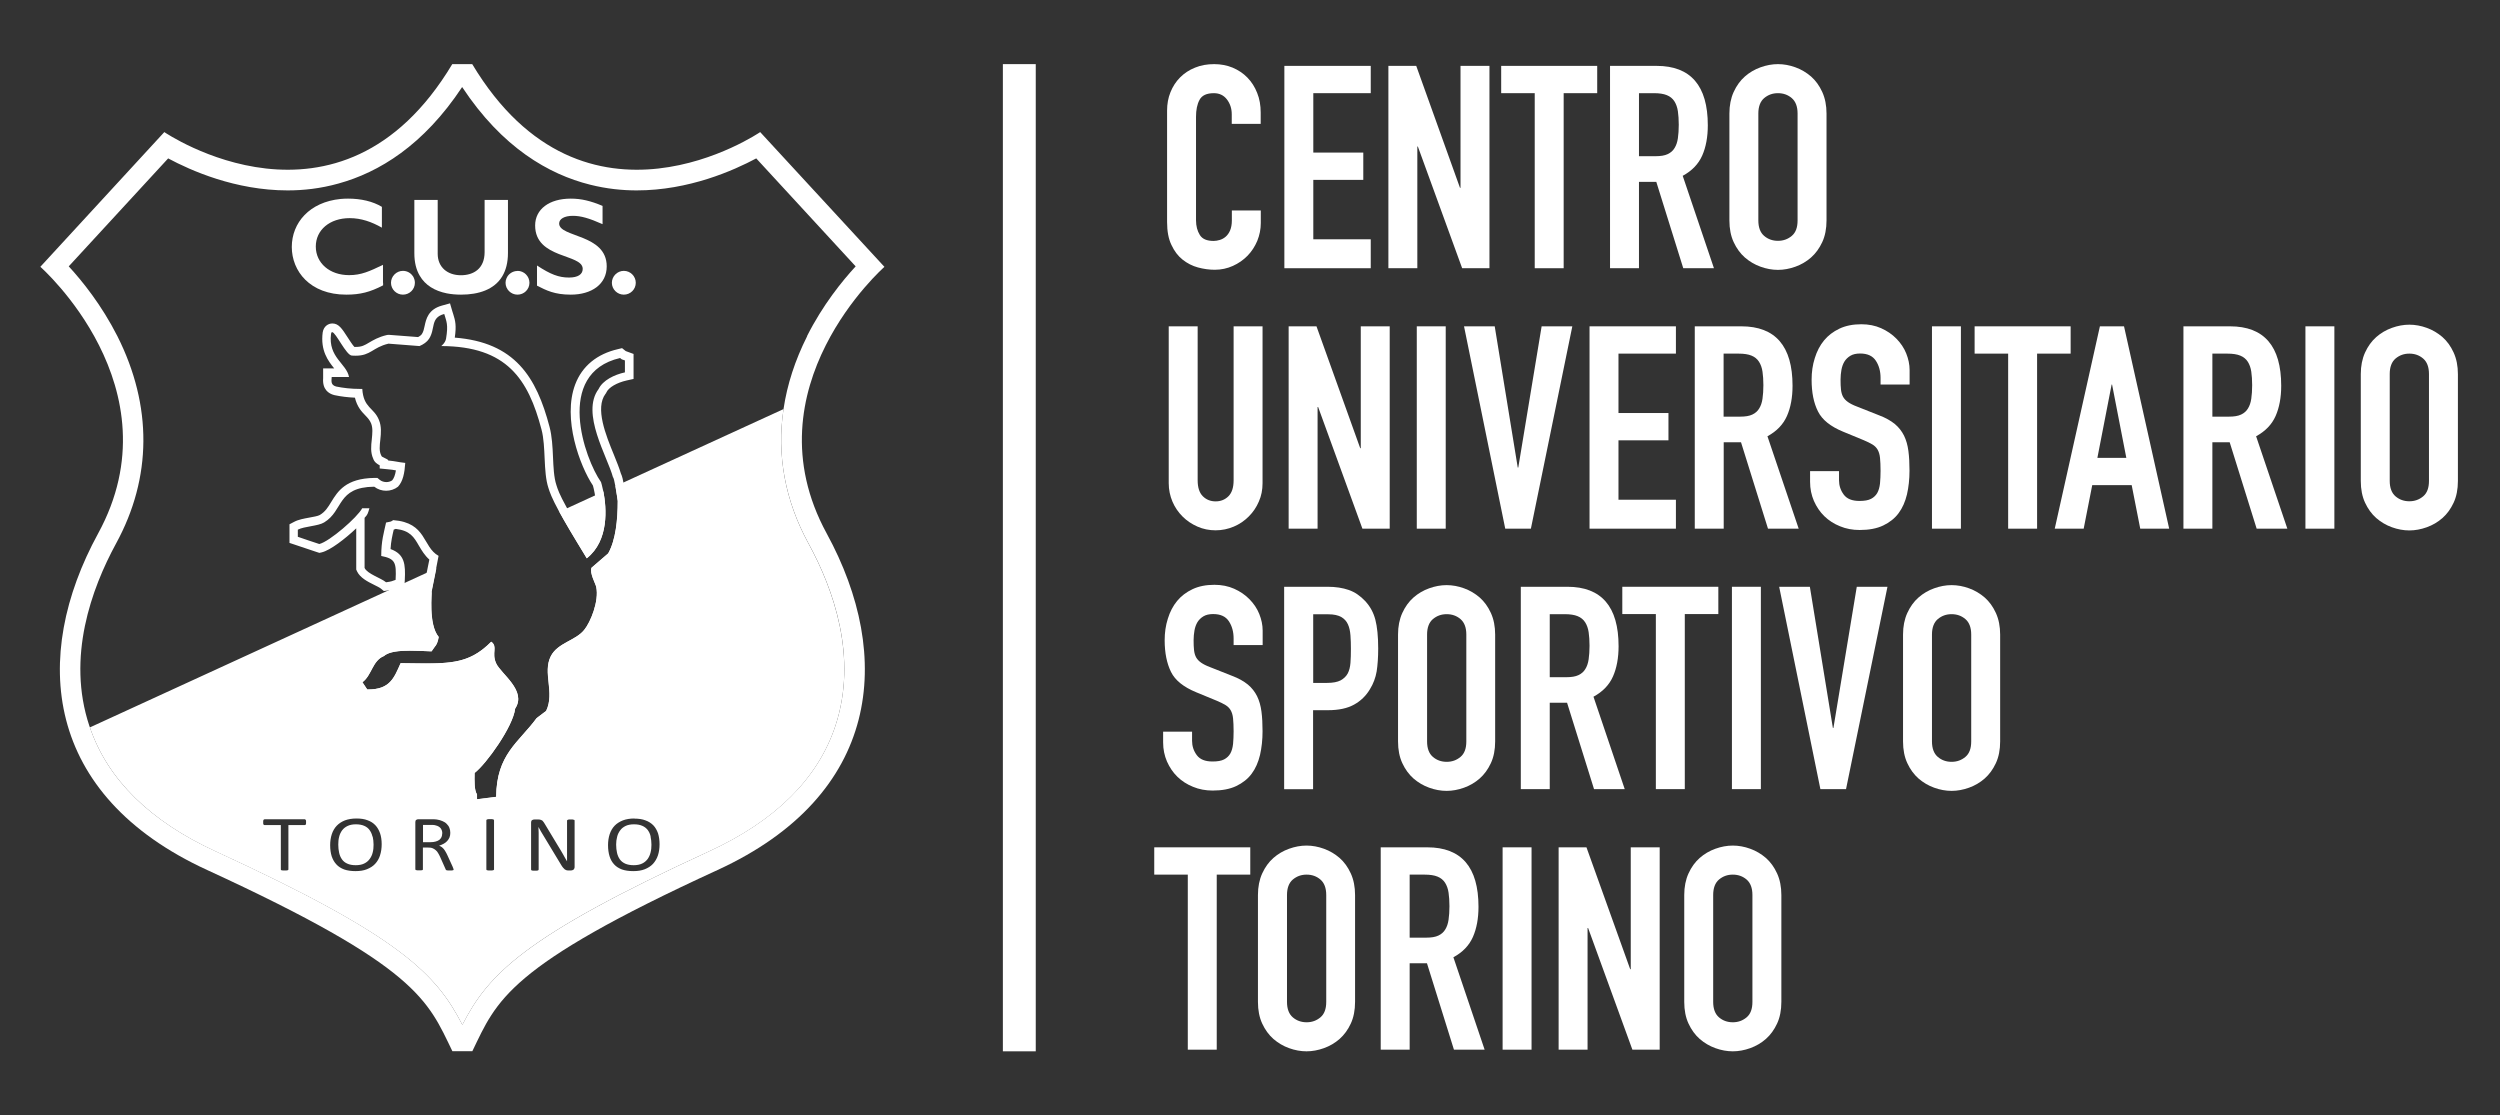 <svg xmlns="http://www.w3.org/2000/svg" id="Livello_1" viewBox="0 0 228.07 101.76"><rect x="0" y="0" width="228.07" height="101.76" fill="#333333" stroke="none"/><defs><style>      .st0 {        fill: #fff;      }    </style></defs><g><path class="st0" d="M115.02,20.34c0,.57-.11,1.11-.32,1.63-.22.52-.51.97-.89,1.36s-.83.7-1.34.93c-.51.23-1.06.35-1.65.35-.5,0-1.01-.07-1.53-.21s-.98-.38-1.4-.71-.76-.78-1.02-1.34c-.27-.55-.4-1.25-.4-2.1v-10.16c0-.6.1-1.17.31-1.68.21-.52.5-.97.88-1.35s.83-.68,1.36-.89c.53-.22,1.11-.32,1.75-.32.6,0,1.17.11,1.68.32.52.22.97.52,1.35.91s.68.86.89,1.4c.22.54.32,1.14.32,1.78v1.04h-2.64v-.88c0-.52-.15-.97-.44-1.35-.29-.38-.69-.57-1.19-.57-.66,0-1.09.2-1.31.61-.22.41-.32.92-.32,1.54v9.44c0,.54.12.98.35,1.35s.65.54,1.26.54c.17,0,.36-.03.56-.09.2-.06.38-.16.54-.3.16-.14.3-.33.4-.57.1-.24.16-.54.16-.91v-.91h2.64v1.14Z"></path><path class="st0" d="M117.17,6.01h7.88v2.49h-5.24v5.42h4.56v2.49h-4.56v5.42h5.24v2.64h-7.88V6.01Z"></path><path class="st0" d="M126.66,6.01h2.54l3.99,11.12h.05V6.01h2.64v18.46h-2.49l-4.04-11.1h-.05v11.1h-2.64V6.01Z"></path><path class="st0" d="M140.01,8.5h-3.06v-2.49h8.76v2.49h-3.06v15.97h-2.64v-15.97Z"></path><path class="st0" d="M146.88,6.01h4.25c3.11,0,4.67,1.81,4.67,5.42,0,1.07-.17,1.99-.51,2.76s-.93,1.39-1.78,1.85l2.85,8.43h-2.8l-2.46-7.88h-1.58v7.88h-2.64V6.01ZM149.53,14.25h1.5c.47,0,.84-.06,1.11-.19.28-.13.49-.32.63-.56.15-.24.25-.54.3-.89.05-.35.08-.76.08-1.23s-.03-.88-.08-1.23c-.05-.35-.16-.66-.32-.91-.16-.25-.39-.44-.69-.56-.29-.12-.68-.18-1.17-.18h-1.37v5.75Z"></path><path class="st0" d="M157.77,10.36c0-.74.13-1.4.39-1.97.26-.57.6-1.04,1.02-1.41.42-.37.9-.65,1.43-.84.53-.19,1.06-.29,1.59-.29s1.07.1,1.59.29c.53.19,1,.47,1.43.84.42.37.76.84,1.02,1.41.26.57.39,1.23.39,1.97v9.75c0,.76-.13,1.42-.39,1.98-.26.56-.6,1.03-1.02,1.4-.42.37-.9.65-1.43.84s-1.06.29-1.59.29-1.07-.1-1.59-.29c-.53-.19-1-.47-1.43-.84-.42-.37-.76-.84-1.02-1.4-.26-.56-.39-1.22-.39-1.98v-9.75ZM160.41,20.11c0,.64.18,1.11.53,1.41.35.3.77.45,1.26.45s.9-.15,1.26-.45.53-.77.53-1.41v-9.75c0-.64-.18-1.11-.53-1.41-.35-.3-.77-.45-1.26-.45s-.9.15-1.26.45c-.35.3-.53.77-.53,1.41v9.75Z"></path><path class="st0" d="M115.18,44.08c0,.61-.11,1.17-.34,1.68-.22.52-.53.97-.92,1.36-.39.39-.84.7-1.36.92s-1.07.34-1.66.34-1.14-.11-1.66-.34-.97-.53-1.36-.92-.7-.84-.92-1.36-.34-1.08-.34-1.68v-14.31h2.64v14.05c0,.66.16,1.14.47,1.45s.7.47,1.17.47.86-.16,1.17-.47.47-.79.47-1.45v-14.05h2.64v14.31Z"></path><path class="st0" d="M117.56,29.77h2.54l3.99,11.12h.05v-11.12h2.64v18.46h-2.49l-4.04-11.1h-.05v11.1h-2.64v-18.46Z"></path><path class="st0" d="M129.25,29.77h2.64v18.46h-2.64v-18.46Z"></path><path class="st0" d="M139.65,48.23h-2.33l-3.76-18.46h2.8l2.1,12.88h.05l2.13-12.88h2.8l-3.78,18.46Z"></path><path class="st0" d="M145.01,29.77h7.88v2.49h-5.24v5.42h4.56v2.49h-4.56v5.42h5.24v2.64h-7.88v-18.46Z"></path><path class="st0" d="M154.61,29.77h4.25c3.11,0,4.67,1.81,4.67,5.42,0,1.07-.17,1.99-.51,2.76-.34.77-.93,1.39-1.78,1.85l2.85,8.43h-2.8l-2.46-7.88h-1.58v7.88h-2.64v-18.46ZM157.25,38.01h1.5c.47,0,.84-.06,1.11-.19.28-.13.49-.32.63-.56.15-.24.25-.54.3-.89.05-.35.08-.76.08-1.23s-.03-.88-.08-1.23c-.05-.35-.16-.66-.32-.91-.16-.25-.39-.44-.69-.56-.29-.12-.68-.18-1.17-.18h-1.37v5.75Z"></path><path class="st0" d="M174.2,35.08h-2.64v-.6c0-.6-.14-1.13-.43-1.57s-.76-.66-1.44-.66c-.36,0-.66.07-.89.21s-.41.32-.54.53c-.13.22-.22.47-.27.75-.05.29-.08.58-.08.89,0,.36.01.67.04.92.03.25.09.47.19.65s.25.34.45.48c.2.14.47.28.82.41l2.02.8c.59.22,1.06.49,1.43.79.36.3.64.66.84,1.06.2.41.33.87.4,1.4.07.53.1,1.13.1,1.8,0,.78-.08,1.5-.23,2.16-.16.67-.41,1.24-.76,1.71-.35.48-.83.85-1.41,1.13-.59.28-1.3.41-2.15.41-.64,0-1.24-.11-1.79-.34-.55-.22-1.03-.53-1.43-.92-.4-.39-.71-.85-.95-1.39-.23-.54-.35-1.11-.35-1.74v-.98h2.64v.83c0,.48.14.92.43,1.31.29.39.76.58,1.44.58.45,0,.8-.06,1.05-.19.25-.13.44-.31.57-.54s.21-.52.25-.87c.03-.35.05-.73.05-1.14,0-.48-.02-.88-.05-1.19-.03-.31-.11-.56-.22-.75-.11-.19-.27-.35-.47-.47-.2-.12-.46-.25-.79-.39l-1.89-.78c-1.14-.47-1.91-1.08-2.29-1.85-.39-.77-.58-1.73-.58-2.89,0-.69.09-1.35.29-1.97.19-.62.47-1.16.84-1.61.37-.45.84-.81,1.41-1.08.57-.27,1.24-.4,2-.4.66,0,1.26.12,1.8.36.54.24,1.01.56,1.4.96.39.4.69.84.89,1.34s.31,1,.31,1.52v1.3Z"></path><path class="st0" d="M176.25,29.77h2.64v18.46h-2.64v-18.46Z"></path><path class="st0" d="M183.2,32.26h-3.06v-2.49h8.76v2.49h-3.06v15.97h-2.64v-15.97Z"></path><path class="st0" d="M191.57,29.77h2.2l4.12,18.46h-2.64l-.78-3.97h-3.6l-.78,3.97h-2.64l4.12-18.46ZM192.69,35.08h-.05l-1.3,6.69h2.64l-1.3-6.69Z"></path><path class="st0" d="M199.19,29.77h4.25c3.11,0,4.67,1.81,4.67,5.42,0,1.07-.17,1.99-.51,2.76-.34.77-.93,1.39-1.78,1.85l2.85,8.43h-2.8l-2.46-7.88h-1.58v7.88h-2.64v-18.46ZM201.84,38.01h1.5c.47,0,.84-.06,1.11-.19.28-.13.49-.32.63-.56.15-.24.25-.54.3-.89.05-.35.08-.76.08-1.23s-.03-.88-.08-1.23c-.05-.35-.16-.66-.32-.91-.16-.25-.39-.44-.69-.56-.29-.12-.68-.18-1.17-.18h-1.37v5.75Z"></path><path class="st0" d="M210.32,29.77h2.64v18.46h-2.64v-18.46Z"></path><path class="st0" d="M215.37,34.13c0-.74.13-1.4.39-1.97.26-.57.6-1.04,1.02-1.41.42-.37.9-.65,1.43-.84.53-.19,1.06-.29,1.59-.29s1.07.1,1.59.29c.53.19,1,.47,1.43.84.42.37.76.84,1.02,1.41.26.57.39,1.23.39,1.97v9.75c0,.76-.13,1.42-.39,1.98-.26.56-.6,1.03-1.02,1.4-.42.37-.9.65-1.43.84s-1.06.29-1.59.29-1.07-.1-1.59-.29c-.53-.19-1-.47-1.43-.84-.42-.37-.76-.84-1.02-1.4-.26-.56-.39-1.22-.39-1.98v-9.75ZM218.01,43.87c0,.64.18,1.11.53,1.41.35.3.77.45,1.26.45s.9-.15,1.26-.45.53-.77.53-1.41v-9.75c0-.64-.18-1.11-.53-1.41-.35-.3-.77-.45-1.26-.45s-.9.15-1.26.45c-.35.3-.53.77-.53,1.41v9.75Z"></path><path class="st0" d="M115.18,58.85h-2.64v-.6c0-.6-.14-1.13-.43-1.57s-.76-.66-1.44-.66c-.36,0-.66.07-.89.21s-.41.32-.54.53c-.13.22-.22.47-.27.75-.05.29-.08.58-.08.89,0,.36.01.67.04.92.03.25.09.47.19.65s.25.34.45.48c.2.14.47.28.82.41l2.02.8c.59.22,1.06.49,1.43.79.36.3.64.66.84,1.06.2.41.33.87.4,1.4.07.53.1,1.13.1,1.8,0,.78-.08,1.5-.23,2.16-.16.67-.41,1.24-.76,1.71-.35.48-.83.85-1.41,1.13-.59.28-1.3.41-2.15.41-.64,0-1.24-.11-1.79-.34-.55-.22-1.03-.53-1.43-.92-.4-.39-.71-.85-.95-1.39-.23-.54-.35-1.11-.35-1.74v-.98h2.64v.83c0,.48.14.92.43,1.31.29.39.76.58,1.44.58.45,0,.8-.06,1.05-.19.25-.13.44-.31.57-.54s.21-.52.25-.87c.03-.35.05-.73.05-1.14,0-.48-.02-.88-.05-1.19-.03-.31-.11-.56-.22-.75-.11-.19-.27-.35-.47-.47-.2-.12-.46-.25-.79-.39l-1.89-.78c-1.14-.47-1.91-1.08-2.29-1.85s-.58-1.73-.58-2.89c0-.69.09-1.35.29-1.97.19-.62.47-1.16.84-1.61.37-.45.84-.81,1.41-1.08.57-.27,1.24-.4,2-.4.66,0,1.26.12,1.8.36.54.24,1.01.56,1.4.96.39.4.69.84.89,1.34s.31,1,.31,1.52v1.3Z"></path><path class="st0" d="M117.15,53.53h3.97c.73,0,1.37.1,1.92.29.55.19,1.05.53,1.5,1.01.45.48.76,1.05.93,1.7.17.65.26,1.53.26,2.63,0,.81-.05,1.51-.14,2.09-.1.58-.3,1.12-.61,1.62-.36.61-.85,1.08-1.45,1.41-.61.34-1.4.51-2.39.51h-1.35v7.21h-2.64v-18.46ZM119.79,62.3h1.27c.54,0,.95-.08,1.24-.23.29-.16.51-.37.65-.63.14-.27.22-.59.25-.97.03-.38.04-.8.04-1.27,0-.43-.01-.84-.04-1.23-.03-.39-.1-.73-.23-1.01-.13-.29-.33-.51-.61-.67-.28-.16-.67-.25-1.19-.25h-1.37v6.27Z"></path><path class="st0" d="M127.54,57.89c0-.74.13-1.4.39-1.97.26-.57.6-1.04,1.02-1.41.42-.37.9-.65,1.43-.84.53-.19,1.06-.29,1.59-.29s1.07.1,1.59.29c.53.19,1,.47,1.43.84.42.37.76.84,1.02,1.41.26.57.39,1.23.39,1.97v9.75c0,.76-.13,1.42-.39,1.98-.26.56-.6,1.03-1.02,1.4-.42.37-.9.65-1.43.84s-1.06.29-1.59.29-1.07-.1-1.59-.29c-.53-.19-1-.47-1.43-.84-.42-.37-.76-.84-1.02-1.4-.26-.56-.39-1.22-.39-1.98v-9.75ZM130.19,67.64c0,.64.18,1.11.53,1.41.35.3.77.45,1.26.45s.9-.15,1.26-.45.53-.77.53-1.41v-9.75c0-.64-.18-1.11-.53-1.41-.35-.3-.77-.45-1.26-.45s-.9.15-1.26.45c-.35.3-.53.77-.53,1.41v9.75Z"></path><path class="st0" d="M138.74,53.53h4.25c3.11,0,4.67,1.81,4.67,5.42,0,1.07-.17,1.99-.51,2.76-.34.77-.93,1.39-1.78,1.85l2.85,8.43h-2.8l-2.46-7.88h-1.58v7.88h-2.64v-18.46ZM141.39,61.78h1.5c.47,0,.84-.06,1.11-.19.28-.13.49-.32.63-.56.15-.24.25-.54.3-.89.05-.35.08-.76.08-1.23s-.03-.88-.08-1.23c-.05-.35-.16-.66-.32-.91-.16-.25-.39-.44-.69-.56-.29-.12-.68-.18-1.17-.18h-1.37v5.75Z"></path><path class="st0" d="M151.06,56.02h-3.06v-2.49h8.76v2.49h-3.06v15.97h-2.64v-15.97Z"></path><path class="st0" d="M158,53.53h2.64v18.46h-2.64v-18.46Z"></path><path class="st0" d="M168.4,71.99h-2.33l-3.76-18.46h2.8l2.1,12.88h.05l2.13-12.88h2.8l-3.78,18.46Z"></path><path class="st0" d="M173.61,57.89c0-.74.13-1.4.39-1.97.26-.57.6-1.04,1.02-1.41.42-.37.9-.65,1.43-.84.53-.19,1.06-.29,1.59-.29s1.07.1,1.59.29c.53.19,1,.47,1.43.84.42.37.76.84,1.02,1.41.26.57.39,1.23.39,1.97v9.75c0,.76-.13,1.42-.39,1.98-.26.56-.6,1.03-1.02,1.4-.42.37-.9.65-1.43.84s-1.06.29-1.59.29-1.07-.1-1.59-.29c-.53-.19-1-.47-1.43-.84-.42-.37-.76-.84-1.02-1.4-.26-.56-.39-1.22-.39-1.98v-9.75ZM176.25,67.64c0,.64.18,1.11.53,1.41.35.3.77.45,1.26.45s.9-.15,1.26-.45.53-.77.53-1.41v-9.75c0-.64-.18-1.11-.53-1.41-.35-.3-.77-.45-1.26-.45s-.9.15-1.26.45c-.35.3-.53.77-.53,1.41v9.75Z"></path><path class="st0" d="M108.36,79.79h-3.06v-2.49h8.76v2.49h-3.06v15.97h-2.64v-15.97Z"></path><path class="st0" d="M114.76,81.65c0-.74.13-1.4.39-1.97.26-.57.6-1.04,1.02-1.41.42-.37.9-.65,1.43-.84.53-.19,1.06-.29,1.59-.29s1.07.1,1.59.29c.53.19,1,.47,1.43.84.42.37.76.84,1.02,1.41.26.57.39,1.23.39,1.97v9.75c0,.76-.13,1.42-.39,1.98-.26.56-.6,1.03-1.02,1.4-.42.37-.9.65-1.43.84-.53.19-1.06.29-1.59.29s-1.07-.1-1.59-.29c-.53-.19-1-.47-1.43-.84-.42-.37-.76-.84-1.02-1.4-.26-.56-.39-1.22-.39-1.98v-9.75ZM117.41,91.4c0,.64.18,1.11.53,1.41.35.3.77.45,1.26.45s.9-.15,1.26-.45.53-.77.53-1.41v-9.75c0-.64-.18-1.11-.53-1.41-.35-.3-.77-.45-1.26-.45s-.9.15-1.26.45c-.35.3-.53.77-.53,1.41v9.75Z"></path><path class="st0" d="M125.96,77.3h4.25c3.11,0,4.67,1.81,4.67,5.42,0,1.07-.17,1.99-.51,2.76-.34.77-.93,1.39-1.78,1.85l2.85,8.43h-2.8l-2.46-7.88h-1.58v7.88h-2.64v-18.46ZM128.61,85.54h1.5c.47,0,.84-.06,1.11-.19.28-.13.49-.32.63-.56.15-.24.25-.54.3-.89.05-.35.08-.76.08-1.23s-.03-.88-.08-1.23c-.05-.35-.16-.66-.32-.91-.16-.25-.39-.44-.69-.56-.29-.12-.68-.18-1.17-.18h-1.37v5.75Z"></path><path class="st0" d="M137.08,77.3h2.64v18.46h-2.64v-18.46Z"></path><path class="st0" d="M142.19,77.3h2.54l3.99,11.12h.05v-11.12h2.64v18.46h-2.49l-4.04-11.1h-.05v11.1h-2.64v-18.46Z"></path><path class="st0" d="M153.65,81.65c0-.74.13-1.4.39-1.97.26-.57.6-1.04,1.02-1.41.42-.37.9-.65,1.43-.84.53-.19,1.06-.29,1.59-.29s1.07.1,1.59.29c.53.19,1,.47,1.43.84.42.37.76.84,1.02,1.41.26.57.39,1.23.39,1.97v9.75c0,.76-.13,1.42-.39,1.98-.26.56-.6,1.03-1.02,1.4-.42.37-.9.65-1.43.84s-1.06.29-1.59.29-1.07-.1-1.59-.29c-.53-.19-1-.47-1.43-.84-.42-.37-.76-.84-1.02-1.4-.26-.56-.39-1.22-.39-1.98v-9.75ZM156.29,91.4c0,.64.18,1.11.53,1.41.35.3.77.45,1.26.45s.9-.15,1.26-.45.53-.77.53-1.41v-9.75c0-.64-.18-1.11-.53-1.41-.35-.3-.77-.45-1.26-.45s-.9.15-1.26.45c-.35.3-.53.77-.53,1.41v9.75Z"></path></g><g><path class="st0" d="M80.68,24.34l-11.33-12.29s-15.99,10.93-26.27-6.2h-1.82c-10.27,17.13-26.27,6.2-26.27,6.2L3.68,24.34s12.54,11.02,5.27,24.33c-6.15,11.25-4.95,23.86,9.95,30.7,19.21,8.83,20.12,11.88,22.37,16.53h1.82c2.25-4.65,3.16-7.71,22.37-16.53,14.89-6.84,16.1-19.45,9.96-30.7-7.27-13.32,5.27-24.33,5.27-24.33ZM73.64,30.66c-1.11,2.2-1.83,4.43-2.16,6.65-.63,4.18.13,8.34,2.28,12.27,2.27,4.14,4.52,10.39,2.45,16.64-1.6,4.82-5.48,8.66-11.54,11.45-16.91,7.78-20.13,11.22-22.49,15.82-2.37-4.6-5.58-8.05-22.49-15.82-6.01-2.76-9.87-6.56-11.49-11.32-.02-.05-.03-.09-.05-.13-2.08-6.25.19-12.51,2.44-16.64,3.28-6.01,3.32-12.55.12-18.91-1.45-2.86-3.23-5.06-4.44-6.37l9.07-9.85c2.05,1.1,6.13,2.92,10.9,2.92,1.41,0,2.98-.16,4.65-.63,3.66-1.01,7.75-3.47,11.27-8.8,3.65,5.53,7.91,7.97,11.68,8.91,1.51.38,2.95.52,4.24.52,4.77,0,8.85-1.82,10.91-2.92l9.07,9.85c-1.21,1.31-3,3.51-4.44,6.37Z"></path><path class="st0" d="M56.36,45.7c0,1.7-.18,3.56-.87,4.78-.51.44-1.02.87-1.52,1.31-.19.49.36,1.43.43,1.75.27,1.31-.53,3.22-1.09,3.91-.78.99-2.42,1.18-3.05,2.4-.78,1.52.38,3.31-.43,5-.29.22-.58.44-.87.66-1.64,2.23-3.66,3.29-3.69,7.18-.58.07-1.16.14-1.75.22v-.44c-.26-.39-.23-1.24-.22-1.96,1.08-.83,3.52-4.25,3.7-5.87,1.09-1.64-1.31-3.17-1.74-4.14-.43-.97.18-1.5-.44-1.96-2.15,2.16-3.93,2.02-8.26,1.96-.6,1.34-.97,2.43-3.05,2.4-.15-.22-.29-.43-.44-.66.87-.65.9-1.96,1.96-2.39.76-.68,2.92-.47,4.35-.43.33-.54.5-.49.65-1.31-.98-1.17-.58-4.13-.65-4.13l.43-2.13-31.61,14.51c1.62,4.75,5.48,8.56,11.49,11.32,16.91,7.78,20.13,11.22,22.49,15.82,2.36-4.6,5.57-8.05,22.49-15.82,6.06-2.78,9.94-6.63,11.54-11.45,2.07-6.25-.19-12.51-2.45-16.64-2.15-3.93-2.91-8.09-2.28-12.27l-15.33,7.03c.11.61.21,1.35.21,1.35ZM27.92,75.13s-.01.06-.02.08c-.01.02-.03.04-.05.05-.02,0-.04.01-.06.01h-1.48v4.04s0,.04-.02.05c0,.02-.03.02-.05.03-.03,0-.06.02-.11.02-.05,0-.1,0-.17,0-.06,0-.12,0-.16,0-.05,0-.09-.02-.12-.02-.02,0-.04-.02-.05-.03,0-.02-.01-.03-.01-.05v-4.04h-1.48s-.04,0-.06-.01c-.02,0-.03-.02-.04-.05-.02-.02-.02-.05-.03-.08,0-.04,0-.08,0-.12s0-.08,0-.12c0-.04.02-.06.03-.08,0-.02.02-.04.04-.05.02,0,.04-.02.06-.02h3.65s.05,0,.06.02c.01,0,.03.02.05.05,0,.02.02.05.02.08,0,.03,0,.07,0,.12s0,.09,0,.12ZM34.67,78.04c-.1.3-.25.56-.45.77-.19.21-.45.37-.75.49-.29.12-.65.17-1.04.17s-.74-.05-1.03-.15c-.29-.11-.53-.26-.71-.46-.19-.2-.33-.45-.43-.74-.09-.29-.14-.63-.14-1.02,0-.36.05-.69.15-1,.1-.3.25-.56.45-.77.2-.21.45-.37.75-.49.3-.11.65-.17,1.05-.17s.73.05,1.01.16c.29.1.53.26.71.45.19.2.33.45.43.73.1.29.15.63.15,1s-.05.72-.15,1.02ZM41.38,79.36s-.03.02-.05.03c-.03,0-.07.02-.12.02-.05,0-.12,0-.19,0-.07,0-.13,0-.17,0-.05,0-.09-.02-.11-.02-.03,0-.05-.02-.07-.05,0-.02-.02-.04-.03-.07l-.49-1.1c-.05-.12-.12-.24-.18-.34-.06-.11-.13-.2-.22-.27-.09-.08-.19-.14-.29-.18-.12-.05-.26-.06-.41-.06h-.47v1.98s0,.04-.01.05c0,.02-.03.02-.05.03-.03,0-.06.02-.11.02-.05,0-.1,0-.17,0-.06,0-.12,0-.16,0-.04,0-.08-.02-.11-.02-.03,0-.05-.02-.06-.03,0-.02-.02-.03-.02-.05v-4.31c0-.1.03-.16.09-.2.05-.04.12-.05.18-.05h1.11c.13,0,.25,0,.33,0,.09,0,.17.02.24.02.2.03.38.08.53.15.15.06.29.15.39.26.1.1.19.22.24.36.05.13.08.28.08.44s-.02.29-.07.42c-.05.12-.12.23-.21.33-.08.09-.19.18-.32.25-.13.07-.27.13-.42.18.09.03.16.08.23.12.07.05.14.12.2.19.05.08.12.15.17.26.05.09.11.19.16.31l.47,1.03c.04.08.06.15.07.18,0,.03.02.06.02.08,0,.02,0,.04,0,.05ZM45.07,79.31s0,.04-.02.05c-.02.02-.03.02-.06.03-.02,0-.06.02-.1.02-.05,0-.1,0-.17,0s-.12,0-.17,0c-.05,0-.08-.02-.11-.02-.02,0-.05-.02-.05-.03-.02-.02-.02-.03-.02-.05v-4.47s0-.04.02-.05c.01-.02.03-.03.06-.04.02,0,.06-.02.11-.02.05,0,.1,0,.16,0,.07,0,.12,0,.17,0,.04,0,.08.02.1.02.03,0,.05.02.06.04,0,0,.02.03.02.05v4.47ZM52.41,79.14s-.01.09-.03.12c-.01.03-.04.06-.07.08-.03.02-.06.03-.1.05-.04,0-.07.02-.11.02h-.23c-.07,0-.14,0-.19-.02-.06-.02-.1-.04-.15-.07-.05-.04-.09-.08-.15-.15-.05-.05-.1-.13-.16-.22l-1.6-2.65c-.09-.14-.17-.28-.26-.43-.09-.15-.16-.29-.24-.43h0c0,.17.02.35.02.53s0,.36,0,.54v2.81s0,.03-.02.05c0,.02-.03.03-.05.04-.03,0-.06.02-.11.02-.05,0-.1,0-.17,0s-.12,0-.17,0c-.04,0-.08-.02-.1-.02-.03,0-.05-.02-.05-.04-.02-.01-.02-.03-.02-.05v-4.3c0-.09.03-.16.09-.2.06-.04.13-.06.2-.06h.35c.08,0,.15,0,.2.02.05.02.1.03.15.06.04.02.09.06.12.12.04.05.09.11.13.19l1.23,2.04c.08.12.15.25.22.36.07.12.14.24.21.36.06.12.13.22.19.34.06.11.12.22.19.33h0c0-.18,0-.39,0-.59,0-.21,0-.4,0-.59v-2.53s0-.03.02-.05c0,0,.02-.02.05-.03.03-.02.06-.02.11-.03h.33s.09.02.11.03c.03,0,.05.02.06.03,0,.01.01.03.01.05v4.3ZM57.87,74.68c.39,0,.73.05,1.01.16.29.1.53.26.72.45.19.2.33.45.43.73.09.29.14.63.14,1s-.05.72-.15,1.02c-.1.3-.26.56-.45.77-.2.21-.45.37-.75.49-.3.12-.65.17-1.05.17s-.74-.05-1.03-.15c-.29-.11-.53-.26-.71-.46-.19-.2-.33-.45-.42-.74-.09-.29-.14-.63-.14-1.02,0-.36.05-.69.15-1,.1-.3.25-.56.45-.77.2-.21.46-.37.76-.49.29-.11.65-.17,1.04-.17Z"></path><path class="st0" d="M59.35,76.32c.05.23.08.48.08.74,0,.25-.02.49-.08.71-.05.22-.15.43-.27.6-.13.17-.29.31-.5.41-.21.1-.46.15-.77.15s-.56-.05-.77-.14c-.2-.09-.37-.22-.49-.39-.12-.17-.21-.37-.26-.6-.05-.22-.08-.48-.08-.75,0-.25.03-.49.09-.71.05-.22.15-.42.28-.59.12-.17.29-.3.49-.4.21-.1.46-.15.77-.15s.56.05.76.14c.21.09.37.22.5.39.12.17.21.36.26.59Z"></path><path class="st0" d="M56.91,24.71c.6,0,1.09.49,1.09,1.09s-.49,1.08-1.09,1.08-1.09-.49-1.09-1.08.49-1.09,1.09-1.09Z"></path><path class="st0" d="M55.05,44.85c.28,1.48.53,4.45-1.52,6.07-1.23-1.99-2-3.32-2.5-4.23l4.03-1.85Z"></path><path class="st0" d="M54.97,18.79v1.66c-1.24-.55-1.98-.76-2.71-.76-.77,0-1.25.28-1.25.7,0,1.29,4.34.93,4.34,3.91,0,1.63-1.38,2.58-3.28,2.58-1.49,0-2.23-.39-3.08-.82v-1.84c1.23.81,1.98,1.1,2.92,1.1.81,0,1.25-.29,1.25-.79,0-1.4-4.34-.89-4.34-3.96,0-1.48,1.28-2.45,3.25-2.45.48,0,.93.05,1.4.16.47.11.95.27,1.49.5Z"></path><path class="st0" d="M47.21,24.71c.6,0,1.09.49,1.09,1.09s-.49,1.08-1.09,1.08-1.09-.49-1.09-1.08c0-.15.03-.29.09-.42.16-.39.56-.66,1-.66Z"></path><path class="st0" d="M46.34,18.23v4.85c0,.88-.19,1.58-.52,2.13-.73,1.21-2.15,1.67-3.76,1.67-.46,0-.9-.04-1.31-.12-1.09-.22-1.96-.74-2.46-1.61-.32-.54-.49-1.22-.49-2.05v-4.86h2.13v4.91c0,1.23.89,1.96,2.12,1.96,1.13,0,2.16-.58,2.16-2.11v-4.76h2.13Z"></path><path class="st0" d="M40.34,76.04c0,.12-.02.22-.06.32-.04.09-.11.18-.19.25-.09.07-.2.12-.34.16-.13.04-.29.06-.47.06h-.69v-1.57h.6c.13,0,.25,0,.33,0,.09,0,.16.02.23.04.22.05.36.15.46.27.09.13.14.28.14.46Z"></path><path class="st0" d="M37.67,25.19c.11.18.18.39.18.61,0,.6-.49,1.08-1.09,1.08s-1.09-.49-1.09-1.08.49-1.09,1.09-1.09c.38,0,.71.19.9.48Z"></path><path class="st0" d="M34.95,25.8v.23c-1.19.62-2.09.85-3.36.85-3.32,0-4.97-2.15-4.97-4.35s1.61-4.1,4.46-4.38c.22-.02.44-.03.67-.03,1.19,0,2.26.25,3.09.75v1.9c-.93-.53-1.89-.87-2.94-.87-1.82,0-3.09,1.08-3.09,2.59s1.26,2.61,3.04,2.61c1.11,0,1.86-.35,3.09-.94v1.63Z"></path><path class="st0" d="M34,76.32c.05.23.08.48.08.74,0,.25-.02.49-.08.71-.05.22-.15.43-.28.6-.12.17-.29.31-.5.41-.2.1-.46.15-.77.15s-.56-.05-.76-.14c-.21-.09-.37-.22-.49-.39-.12-.17-.21-.37-.26-.6-.05-.22-.08-.48-.08-.75,0-.25.02-.49.08-.71.05-.22.15-.42.27-.59.13-.17.29-.3.5-.4.21-.1.46-.15.76-.15s.56.05.76.14c.21.09.37.22.49.39.12.17.21.36.26.59Z"></path><path class="st0" d="M40.53,28.65c.2.7.38.94.16,2.26-.08.4-.43.64-.43.66,5.97.02,7.93,3.01,9.14,7.61.42,1.58.14,3.84.63,5.33.13.41.28.87,1,2.2.5.91,1.28,2.23,2.5,4.23,2.05-1.62,1.8-4.59,1.52-6.07-.11-.55-.22-.89-.22-.89-1.48-2.09-4.28-9.92,1.74-11.32.22.18.06.08.44.22v1.09c-.96.21-2.02.72-2.4,1.52-1.65,2.2.82,6.19,1.31,8.05.05,0,.14.37.22.82.11.61.21,1.35.21,1.35,0,1.7-.18,3.56-.87,4.78-.51.44-1.02.87-1.52,1.31-.19.49.36,1.43.43,1.75.27,1.31-.53,3.22-1.09,3.91-.78.99-2.42,1.18-3.05,2.4-.78,1.52.38,3.31-.43,5-.29.22-.58.44-.87.66-1.64,2.23-3.66,3.29-3.69,7.18-.58.07-1.16.14-1.75.22v-.44c-.26-.39-.23-1.24-.22-1.96,1.08-.83,3.52-4.25,3.7-5.87,1.09-1.64-1.31-3.17-1.74-4.14-.43-.97.18-1.5-.44-1.96-1.72,1.73-3.21,1.98-5.95,1.98-.69,0-1.45-.02-2.32-.03-.59,1.33-.96,2.4-2.96,2.4-.03,0-.06,0-.09,0-.15-.22-.29-.43-.44-.66.87-.65.9-1.96,1.96-2.39.45-.4,1.38-.49,2.37-.49.69,0,1.4.04,1.98.06.33-.54.5-.49.65-1.31-.98-1.17-.58-4.13-.65-4.13l.43-2.13.22-1.14c-1.49-.83-1.06-3.03-4.14-3.26-.23.16-.2.13-.65.22-.2.93-.44,1.66-.44,3.05,1.28.25,1.39.6,1.31,2.18-.33.12-.37.15-.87.22-.46-.39-1.71-.76-1.96-1.31v-4.57c.28-.29.3-.39.44-.87h-.66c-.43.82-2.97,3.03-3.91,3.26-.66-.22-1.31-.43-1.96-.66v-.65c.59-.31,1.85-.32,2.4-.66,1.79-1.08,1.14-3.22,4.57-3.26.32.25.71.37,1.09.37s.78-.13,1.08-.37c.46-.5.6-1.26.66-2.17-.73-.08-.83-.15-1.55-.22,0-.15-.63-.29-.63-.44-.44-.8.27-2.07-.22-3.26-.46-1.14-1.41-1.08-1.52-2.83-.07,0-.13,0-.19,0-.85,0-1.57-.09-2.2-.22-.55-.15-.4-.58-.4-.87h1.58c-.23-1.24-1.92-1.77-1.64-3.94.02-.11.05-.15.1-.15.33,0,1.29,2.14,1.81,2.14.12,0,.22.01.33.01,1.4,0,1.54-.75,3-1.1.94.08,1.89.15,2.83.22.36-.15.69-.38.87-.66.6-.92.1-1.91,1.36-2.26M41.07,27.67l-.76.21c-1.26.35-1.44,1.25-1.57,1.85-.06.28-.11.53-.25.74-.05.08-.17.19-.35.28-.39-.03-.78-.06-1.17-.09-.48-.04-.96-.07-1.45-.11h-.13s-.12.02-.12.02c-.76.18-1.23.47-1.61.69-.4.24-.65.39-1.21.39-.04,0-.08,0-.12,0-.17-.18-.46-.63-.62-.88-.51-.79-.81-1.26-1.39-1.26h0c-.37,0-.79.25-.88.81-.22,1.67.5,2.61,1.05,3.29h-1.01v.79s0,.06,0,.1c-.08,1.03.5,1.41,1,1.54h.02s.02.01.02.01c.61.13,1.22.2,1.86.23.2.84.61,1.27.95,1.62.22.23.39.41.52.71.18.44.12.94.07,1.47-.07.59-.13,1.2.13,1.77.1.31.37.49.59.6v.29l.72.07c.35.03.53.06.74.1,0,0,.02,0,.02,0-.07.43-.18.72-.34.91-.14.1-.33.16-.53.16-.22,0-.44-.07-.6-.2l-.22-.18h-.28c-2.61.04-3.34,1.23-3.93,2.19-.29.48-.55.9-1.04,1.19-.16.1-.63.18-.96.24-.49.09-1,.18-1.39.39l-.42.22v1.7l.54.18c.66.22,1.31.44,1.97.66l.22.07.22-.05c.77-.19,2.12-1.22,3.14-2.19v3.76l.07.16c.28.59.96.94,1.57,1.24.24.12.51.25.61.34l.27.22.35-.05c.48-.07.62-.11.92-.21l.11-.04.5-.18.03-.53c.07-1.41,0-2.35-1.3-2.82.04-.7.16-1.21.29-1.77.06-.02.12-.04.18-.07,1.32.16,1.66.74,2.12,1.54.25.42.52.88.95,1.26l-.13.64-.42,2.12-.19.95h.16c-.03,1.22.06,2.57.61,3.5-.04.13-.09.18-.17.29-.01.01-.02.03-.03.04-.07,0-.15,0-.22,0-.42-.02-.9-.04-1.36-.04-1.39,0-2.24.18-2.79.61-.77.36-1.13,1.04-1.41,1.58-.19.36-.36.67-.6.85l-.6.45.41.63c.15.23.3.45.45.67l.23.34h.41s.1,0,.1,0c2.23,0,2.94-1.21,3.47-2.39h.12c.61.01,1.17.02,1.68.02,2.41,0,3.95-.21,5.44-1.29.03.24.09.5.22.8.17.39.5.76.87,1.18.94,1.06,1.3,1.63.93,2.19l-.11.16-.02.19c-.14,1.31-2.41,4.57-3.4,5.33l-.3.23v.38s-.01.09-.01.09c-.02.74-.03,1.5.22,2.07v1.15l.9-.12c.53-.07,1.06-.13,1.58-.2l.15-.02.69-.08v-.7c.03-2.66,1.02-3.78,2.28-5.19.39-.44.8-.9,1.19-1.43.12-.09.24-.18.35-.27.14-.11.28-.21.42-.32l.16-.12.09-.18c.51-1.06.4-2.11.3-3.03-.08-.76-.15-1.42.12-1.95.24-.46.74-.73,1.33-1.05.56-.3,1.18-.65,1.63-1.21.71-.89,1.56-3.03,1.24-4.56-.04-.17-.11-.34-.2-.55-.06-.15-.19-.45-.24-.66l.39-.33c.29-.25.59-.5.88-.76l.1-.09.07-.12c.65-1.16.98-2.9.97-5.18v-.1s-.11-.76-.22-1.38c-.07-.38-.14-.74-.27-1-.14-.48-.37-1.05-.63-1.69-.74-1.8-1.74-4.27-.77-5.57l.05-.06.03-.07c.21-.46.96-.89,1.85-1.09l.63-.14v-2.28l-.52-.19c-.08-.03-.14-.05-.19-.07l-.04-.03-.3-.24-.37.09c-1.92.44-3.27,1.55-3.9,3.21-1.19,3.13.43,7.47,1.61,9.23.04.13.1.37.16.7.22,1.19.39,3.23-.6,4.63-.84-1.38-1.48-2.47-1.95-3.32-.69-1.25-.82-1.67-.94-2.05-.23-.69-.27-1.64-.31-2.56-.04-.93-.09-1.89-.31-2.73-1.2-4.58-3.17-7.73-8.65-8.16.16-1.1.05-1.54-.14-2.14-.02-.08-.05-.16-.08-.25l-.22-.75h0Z"></path></g><rect class="st0" x="91.49" y="5.85" width="3" height="90.06"></rect></svg>